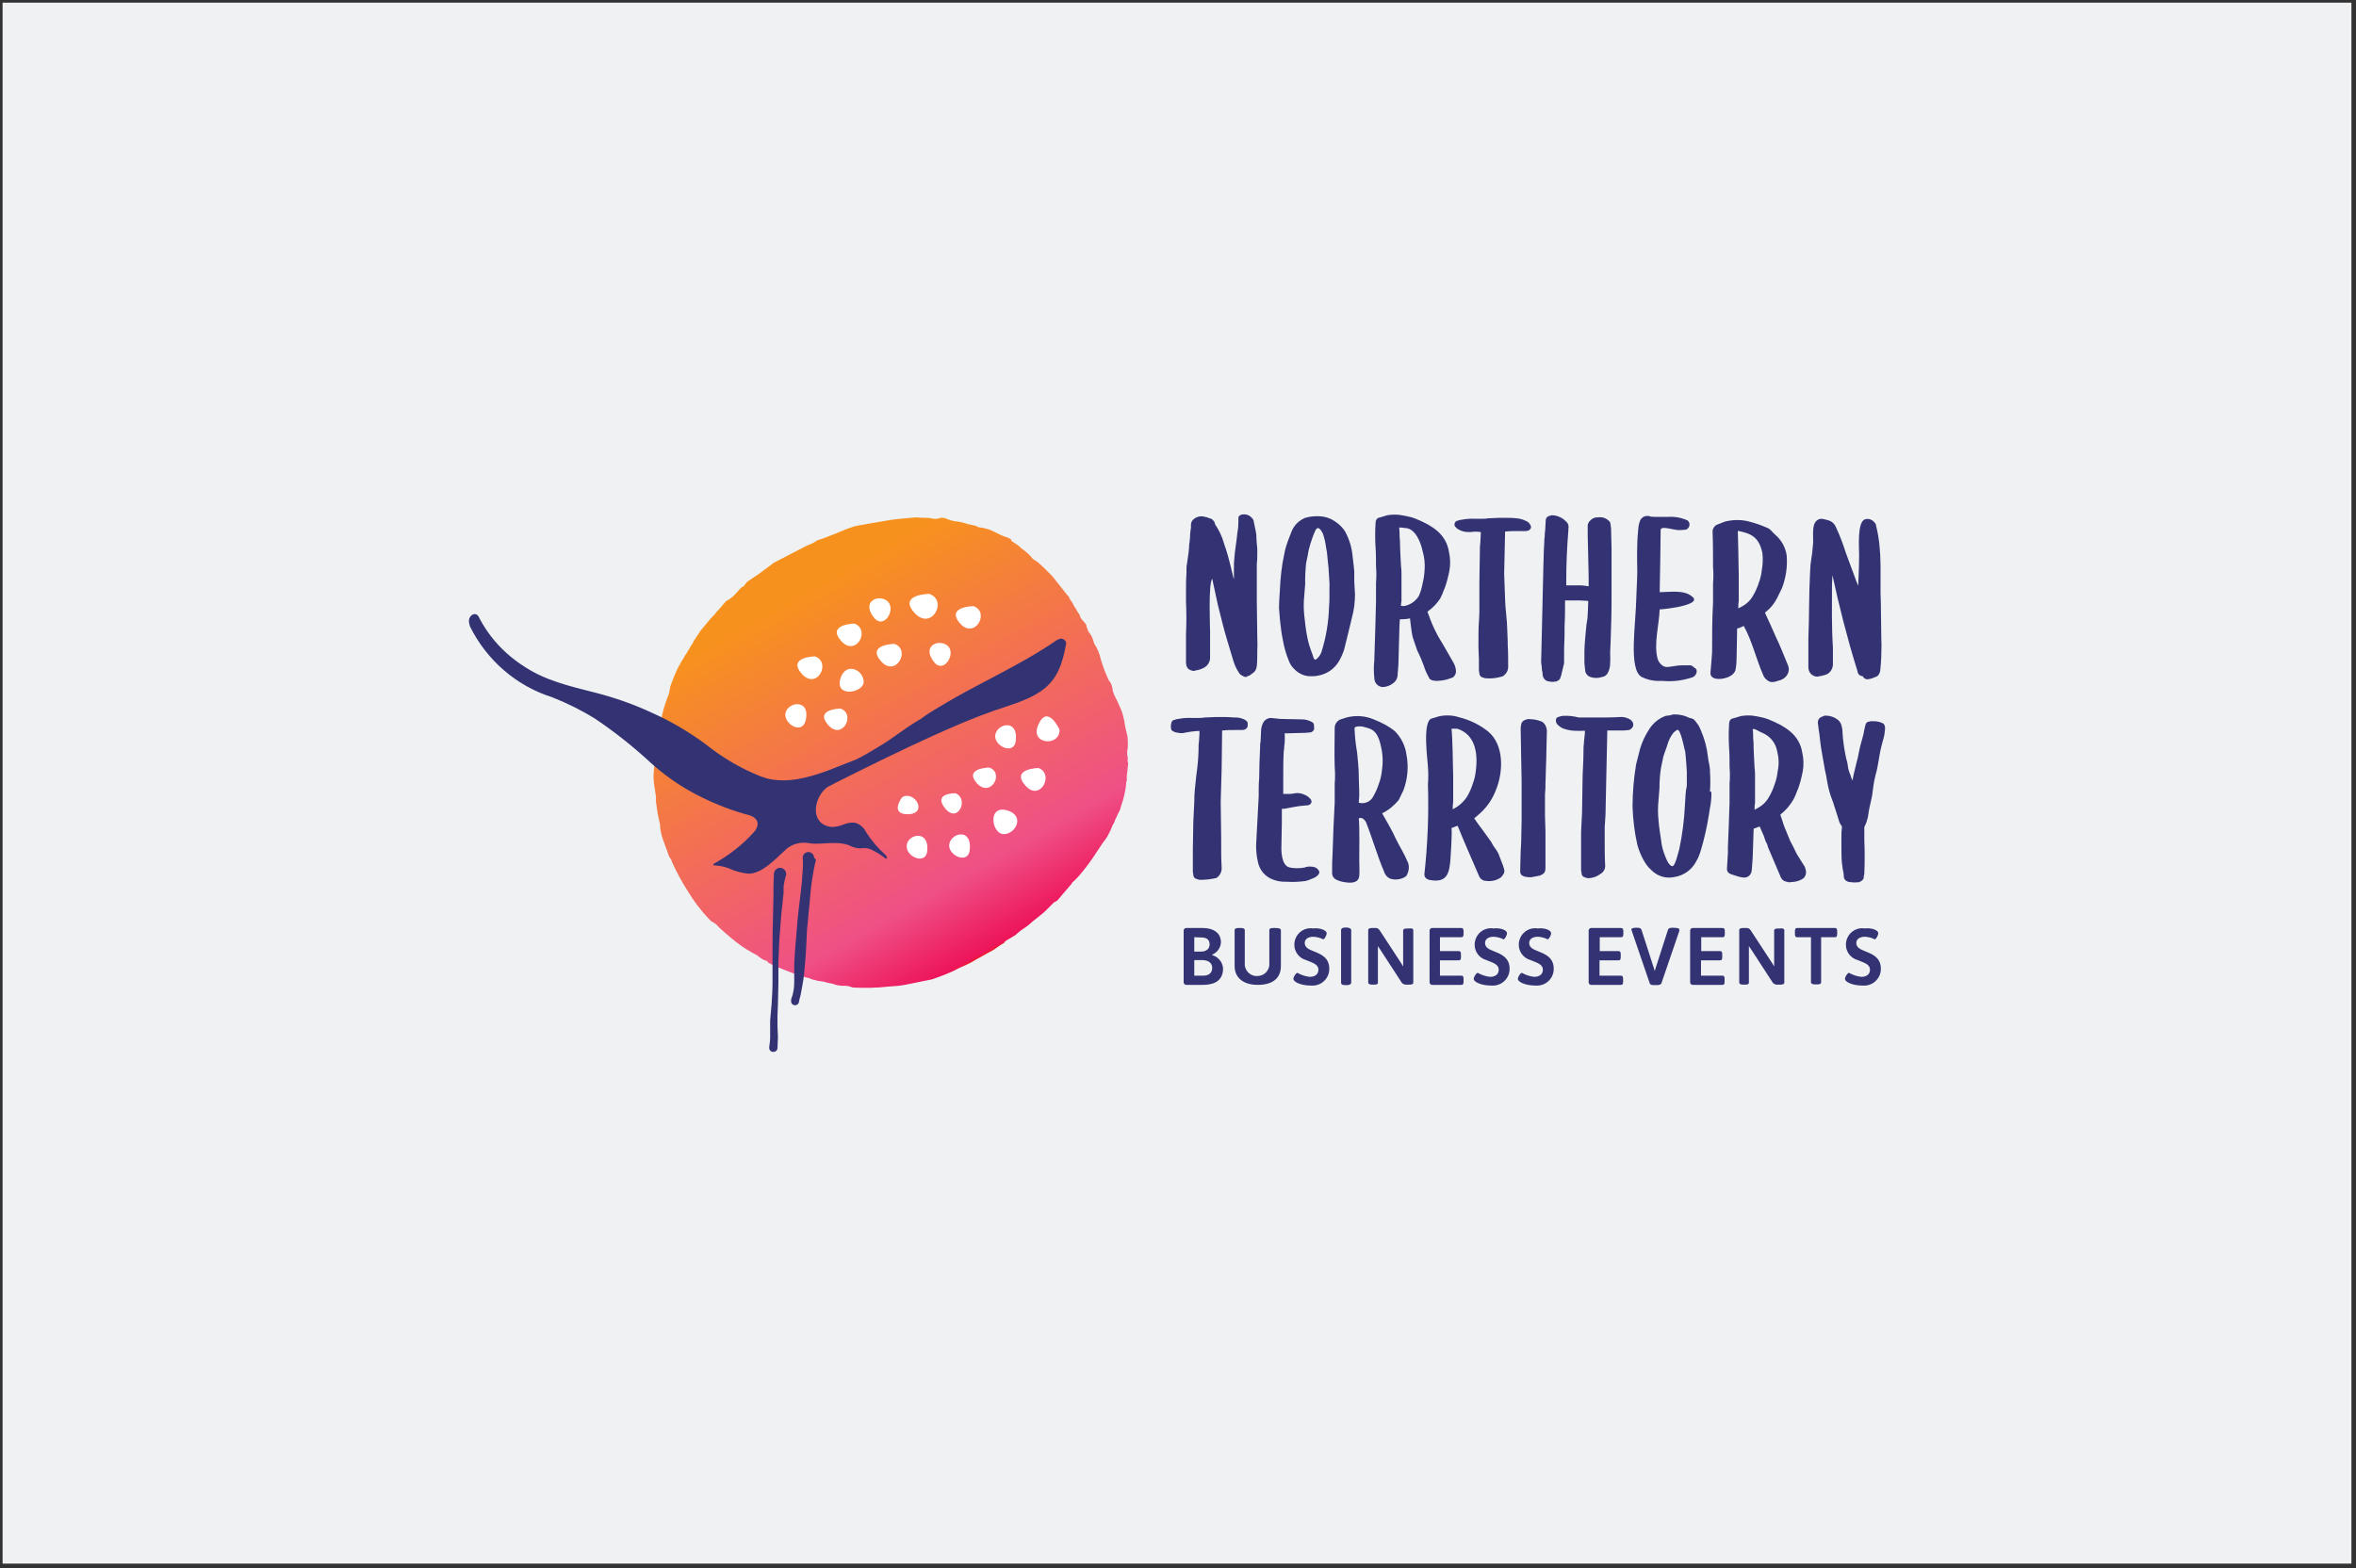 <svg width="329" height="219" viewBox="0 0 329 219" fill="none" xmlns="http://www.w3.org/2000/svg">
<rect x="0" y="0" width="329" height="219" fill="#333333" stroke="none"/>
<rect x="0.361" y="0.37" width="328" height="218" fill="#EFF1F2"/>
<path d="M157.544 106.63C157.478 106.432 157.445 106.267 157.478 106.07C157.511 105.872 157.478 105.674 157.412 105.509V104.85C157.412 104.62 157.412 104.718 157.478 104.62C157.511 104.158 157.511 103.697 157.478 103.268C157.478 103.005 157.445 102.741 157.346 102.477C157.346 102.477 157.346 102.247 157.28 102.181C157.148 101.653 157.05 101.126 156.984 100.599C156.918 100.302 156.852 100.038 156.753 99.676C156.654 99.346 156.555 99.05 156.39 98.753C156.028 97.83 155.83 97.6 155.534 96.907C155.468 96.776 155.468 96.611 155.402 96.545C155.369 96.149 155.27 95.754 155.105 95.391C155.006 95.227 154.907 95.095 154.808 94.963C154.38 94.04 154.017 93.084 153.721 92.096C153.556 91.305 153.259 90.546 152.798 89.887L152.732 89.657C152.666 89.393 152.567 89.129 152.436 88.866C152.304 88.602 152.139 88.371 151.941 88.141L151.875 87.844C152.007 88.075 151.875 87.91 151.743 87.613C151.743 87.481 151.71 87.383 151.677 87.251C151.546 87.02 151.249 86.756 150.886 86.262C150.755 85.9 150.886 85.965 150.524 85.537C150.359 85.207 150.161 84.878 149.964 84.614C149.832 84.186 149.173 83.461 149.305 83.395C149.173 83.329 147.36 80.956 146.997 80.527C146.338 79.835 145.646 79.143 144.921 78.517C144.69 78.385 144.427 78.154 144.262 78.088C143.801 77.495 143.24 77.001 142.614 76.572C142.35 76.276 142.021 76.045 141.691 75.847C140.9 75.353 141.395 75.551 141.131 75.287C140.637 74.99 140.142 74.924 139.78 74.727L138.626 74.166C138.231 73.969 137.769 73.837 137.341 73.738C137.275 73.738 136.55 73.606 136.55 73.606C136.253 73.375 136.319 73.474 135.99 73.375C135.66 73.277 135.264 73.244 135.001 73.145C134.605 73.013 134.21 72.914 133.781 72.848C133.32 72.815 132.859 72.716 132.43 72.552C132.1 72.387 131.738 72.288 131.342 72.321C130.947 72.486 130.486 72.519 130.057 72.387C130.057 72.387 129.629 72.321 129.497 72.321C129.002 72.321 128.541 72.321 128.047 72.255C126.893 72.321 124.619 72.552 124.322 72.617C123.531 72.749 122.675 72.914 121.818 73.046L120.532 73.277C120.104 73.343 119.741 73.408 119.313 73.507C119.313 73.507 117.896 74.002 118.093 73.936C117.599 74.166 116.874 74.43 116.149 74.727C115.49 74.99 114.831 75.254 114.138 75.452C113.71 75.781 113.216 76.012 112.721 76.177C112.721 76.177 109.294 77.957 108.008 78.616C107.745 78.847 107.448 79.077 107.151 79.275C106.789 79.572 105.8 80.264 105.569 80.428C105.339 80.593 105.075 80.725 104.482 81.153C104.119 81.384 104.119 81.648 103.691 82.01L103.625 81.945C103.361 82.208 103.098 82.505 102.834 82.801C102.438 83.296 101.944 83.658 101.384 83.955L100.23 85.306C100.23 85.24 99.868 85.669 99.868 85.735C99.373 86.196 98.945 86.723 98.516 87.251C98.286 87.547 98.088 87.745 97.857 88.042C97.626 88.338 97.495 88.602 97.297 88.899C97.066 89.195 96.868 89.492 96.737 89.822C96.506 90.118 95.748 91.535 95.649 91.535C95.583 91.832 94.99 92.524 94.924 92.886H94.858C94.364 93.875 93.935 94.93 93.573 95.952C93.639 96.017 93.441 96.446 93.441 96.808C93.078 97.731 92.749 98.654 92.518 99.61C92.386 100.335 92.024 101.686 91.958 102.181C91.892 102.873 91.793 103.565 91.661 104.257V104.191C91.661 105.114 91.43 106.136 91.365 107.124C91.233 108.014 91.233 108.904 91.365 109.761V109.695L91.595 111.211C91.661 111.936 91.529 111.706 91.595 111.87C91.595 112.101 91.661 112.233 91.661 112.365C91.727 112.727 91.727 113.024 91.793 113.287C91.859 113.848 92.024 114.441 92.156 115.067C92.188 115.891 92.353 116.682 92.65 117.44C92.782 117.869 93.012 118.363 93.144 118.791L93.375 119.451C93.441 119.615 93.507 119.747 93.606 119.879C93.836 120.176 93.737 120.176 93.836 120.373C94.463 121.791 95.221 123.142 96.044 124.46C96.868 125.811 97.824 127.097 98.912 128.25C99.703 129.107 99.571 128.547 100.494 129.602C100.494 129.602 101.911 130.887 102.867 131.612C103.328 131.975 103.79 132.304 104.284 132.601C104.778 132.897 105.273 133.194 105.8 133.458C105.668 133.392 106.031 133.688 106.36 133.886C106.558 134.018 106.789 134.117 107.02 134.183C107.316 134.315 107.085 134.249 107.25 134.414C107.843 134.776 108.47 135.04 109.096 135.27C109.392 135.402 110.183 135.699 110.513 135.831C110.843 135.963 111.238 136.061 111.502 136.193C111.93 136.259 112.853 136.688 113.018 136.556C112.952 136.622 113.314 136.786 113.743 136.852C114.138 136.984 114.534 137.05 114.962 137.083C115.391 137.215 115.819 137.314 116.248 137.38C116.742 137.577 117.269 137.676 117.83 137.676C118.258 137.643 118.654 137.742 119.049 137.907C120.73 138.006 122.444 137.973 124.125 137.775C124.883 137.742 125.608 137.676 126.333 137.545C126.761 137.479 130.123 136.754 129.991 136.819C130.288 136.754 132.364 135.963 132.298 135.963C132.793 135.765 133.254 135.567 133.715 135.303C133.715 135.303 134.276 135.007 134.935 134.743C135.396 134.545 135.858 134.282 136.286 134.018C136.781 133.721 138.725 132.667 138.725 132.667C139.285 132.304 139.714 131.942 140.241 131.678C140.241 131.678 140.109 131.546 140.9 131.118C140.768 131.25 141.461 130.755 141.757 130.623C141.988 130.393 142.252 130.195 142.614 129.898C143.141 129.569 143.669 129.173 144.13 128.745C144.064 128.811 144.262 128.613 145.119 127.954C145.481 127.69 145.811 127.393 146.108 127.097L147.195 126.009C147.36 125.943 147.558 125.844 147.69 125.713C147.92 125.416 148.184 125.152 148.415 124.856C148.909 124.295 149.634 123.439 149.634 123.439C149.634 123.307 149.865 123.142 150.063 122.944C150.326 122.713 150.557 122.45 150.788 122.186C151.48 121.362 152.139 120.505 152.732 119.615L153.952 117.77C154.248 117.407 154.512 117.045 154.743 116.616C154.973 116.221 155.138 115.825 155.303 115.397C155.369 115.166 155.534 115.034 155.599 114.837C155.665 114.639 155.731 114.441 155.83 114.276C155.995 113.881 156.193 113.485 156.39 113.123L156.621 112.332C156.753 112.002 156.852 111.673 156.918 111.343C157.116 110.618 157.247 109.86 157.28 109.135C157.412 109.003 157.346 109.003 157.346 108.706C157.346 108.443 157.346 108.179 157.412 107.915C157.445 107.388 157.511 106.993 157.544 106.63Z" fill="url(#paint0_linear_7464_121689)"/>
<path d="M117.369 98.951C119.577 99.742 117.599 103.466 115.655 101.258C113.677 99.017 117.369 98.951 117.369 98.951ZM125.971 111.343C125.971 111.343 124.125 113.782 126.893 113.716C129.629 113.551 127.684 110.321 125.971 111.343ZM133.419 110.783C133.419 110.783 130.189 110.717 132.002 112.925C133.782 115.067 135.364 111.541 133.419 110.783ZM138.132 107.19C138.132 107.19 134.54 107.256 136.418 109.398C138.363 111.475 140.307 107.915 138.132 107.19ZM120.598 95.095C120.467 93.447 117.962 92.359 117.303 94.963C116.742 97.534 120.829 96.677 120.598 95.095ZM124.883 89.92C124.883 89.92 120.961 89.986 123.037 92.359C125.114 94.666 127.256 90.711 124.883 89.92ZM132.43 90.283C131.343 89.129 128.64 90.052 130.354 92.359C131.705 94.238 133.485 91.436 132.43 90.283ZM140.307 116.484C141.955 116.352 143.175 113.749 140.439 113.123C137.802 112.562 138.56 116.715 140.307 116.484ZM124.026 84.054C122.938 82.9 120.236 83.823 121.95 86.13C123.334 88.075 125.114 85.273 124.026 84.054ZM129.761 82.933C129.761 82.933 125.377 82.999 127.684 85.57C130.057 88.206 132.43 83.856 129.761 82.933ZM135.924 84.647C135.924 84.647 132.002 84.713 134.078 87.086C136.155 89.36 138.297 85.438 135.924 84.647ZM147.953 101.884C147.953 101.884 146.306 98.291 145.02 101.159C143.669 104.026 148.085 104.323 147.953 101.884ZM109.722 99.445C109.228 100.961 112.029 102.807 112.524 100.533C113.15 97.665 110.217 97.962 109.722 99.445ZM126.63 118C126.333 119.582 129.365 120.999 129.497 118.725C129.695 115.858 126.827 116.484 126.63 118ZM138.989 102.609C138.692 104.191 141.724 105.608 141.856 103.334C142.153 100.401 139.286 101.027 138.989 102.609ZM132.562 117.868C132.266 119.45 135.298 120.868 135.429 118.594C135.693 115.627 132.859 116.287 132.562 117.868ZM113.809 91.667C113.809 91.667 109.887 91.733 111.963 94.106C114.073 96.446 116.149 92.524 113.809 91.667ZM145.02 107.256C145.02 107.256 141.098 107.322 143.175 109.695C145.218 112.068 147.294 108.113 145.02 107.256ZM119.313 87.086C119.313 87.086 115.391 87.152 117.467 89.525C119.544 91.799 121.62 87.943 119.313 87.086Z" fill="white"/>
<path d="M113.941 120.143C113.71 120.934 113.578 121.791 113.446 122.582C113.314 123.373 113.216 124.229 113.15 125.02C113.084 125.811 113.018 126.668 112.919 127.459C112.853 128.25 112.787 129.107 112.688 129.898C112.622 131.546 112.556 133.194 112.392 134.842C112.326 135.633 112.26 136.49 112.095 137.347L111.864 138.632C111.798 139.061 111.634 139.489 111.568 139.917C111.535 140.214 111.238 140.445 110.941 140.379C110.645 140.346 110.414 140.049 110.48 139.753C110.48 139.72 110.48 139.72 110.48 139.687V139.555C110.777 138.797 110.909 138.006 110.909 137.182V134.677C110.974 133.029 111.139 131.381 111.271 129.733C111.337 128.877 111.403 128.086 111.502 127.229L111.798 124.79C111.864 123.999 112.029 123.142 112.029 122.285C112.128 121.461 112.161 120.604 112.095 119.78C112.095 119.352 112.458 118.989 112.886 118.989C113.314 118.989 113.677 119.352 113.677 119.78C113.941 120.011 113.941 120.077 113.941 120.143ZM109.722 122.351C109.59 122.812 109.491 123.307 109.425 123.768V124.427C109.425 124.691 109.425 124.955 109.36 125.218C109.294 126.207 109.129 127.229 109.063 128.217L108.832 131.217C108.766 132.205 108.766 133.227 108.7 134.216V137.215C108.7 138.204 108.634 139.225 108.634 140.214L108.569 141.895V143.312C108.569 143.806 108.634 144.301 108.634 144.828C108.634 145.388 108.569 145.916 108.569 146.41C108.536 146.74 108.239 146.937 107.909 146.904C107.58 146.872 107.382 146.575 107.415 146.245C107.481 145.784 107.547 145.29 107.547 144.828V142.554C107.547 142.257 107.613 142.06 107.613 141.763L107.745 140.247C107.81 139.258 107.876 138.237 107.876 137.248V134.249C107.876 132.238 107.876 130.228 107.942 128.151C107.942 127.163 108.008 126.141 108.008 125.152V123.636C108.008 123.142 108.074 122.647 108.074 122.054C108.074 121.593 108.47 121.197 108.931 121.197C109.392 121.197 109.788 121.593 109.788 122.054C109.788 122.219 109.788 122.285 109.722 122.351ZM148.876 89.92C148.382 92.656 147.657 94.996 145.284 96.578C143.273 97.929 140.834 98.522 138.626 99.313C135.825 100.302 133.188 101.456 130.453 102.675C125.74 104.817 121.06 107.124 116.412 109.464C116.347 109.53 116.281 109.53 116.182 109.596C116.017 109.695 115.852 109.761 115.687 109.827C113.974 110.914 113.117 113.98 114.962 115.133C115.325 115.331 115.753 115.463 116.182 115.496C116.742 115.463 117.302 115.364 117.83 115.133C118.324 114.935 118.884 114.836 119.412 114.902C120.071 115.1 120.631 115.562 120.928 116.188C121.686 117.374 122.609 118.462 123.663 119.418C123.96 119.714 123.894 120.077 123.597 119.846C123.037 119.385 122.411 119.022 121.752 118.693C121.356 118.495 120.895 118.396 120.466 118.462C119.972 118.528 119.445 118.429 118.95 118.231C117.105 117.242 114.567 118.099 112.853 117.737C111.765 117.572 110.612 117.869 109.788 118.594C108.008 120.242 106.426 121.955 104.548 122.021C103.559 121.922 102.57 121.659 101.68 121.23C101.087 121.033 100.494 120.901 99.901 120.868C99.406 120.868 99.604 120.637 99.901 120.505C101.878 119.385 103.691 117.967 105.207 116.287C105.569 115.924 106.492 114.639 104.844 113.914C102.208 113.222 99.67 112.233 97.264 110.98C94.792 109.695 92.518 108.08 90.475 106.169C88.168 104.059 85.696 102.115 83.092 100.368C81.18 99.181 79.17 98.193 77.094 97.369C72.084 95.787 67.964 92.194 65.624 87.481L65.493 86.921C65.361 85.932 66.415 85.339 66.844 86.13C68.294 88.997 70.502 91.37 73.205 93.084C76.138 95.029 79.5 95.82 83.158 96.743C85.861 97.435 88.497 98.358 91.035 99.544C93.704 100.73 96.275 102.247 98.615 103.993C100.922 105.839 103.526 107.355 106.261 108.443C106.558 108.509 106.921 108.673 107.184 108.739C110.052 109.398 112.919 108.607 115.687 107.586L119.544 106.07C120.565 105.575 121.521 105.015 122.477 104.422C125.047 102.906 125.904 101.983 128.409 100.5C128.475 100.5 128.475 100.434 128.541 100.434C129.398 99.775 130.321 99.214 131.277 98.654C136.583 95.424 142.383 92.985 147.525 89.426C147.591 89.36 147.657 89.36 147.821 89.294C148.118 89.096 148.546 89.195 148.744 89.492C148.876 89.624 148.909 89.788 148.876 89.92ZM249.694 92.952C249.134 91.601 248.607 90.217 247.98 88.931C247.486 87.778 246.992 86.723 246.464 85.57C246.497 85.57 246.53 85.537 246.53 85.504C247.222 84.977 247.783 84.284 248.178 83.493C248.409 83.065 248.607 82.571 248.837 82.142C249.398 80.692 249.628 79.11 249.497 77.561C249.332 76.407 248.739 75.386 247.849 74.628C247.42 74.265 247.288 73.903 246.761 73.705C245.871 73.309 244.981 73.013 244.026 72.782C242.971 72.551 241.916 72.584 240.862 72.848L239.939 73.211C239.477 73.342 239.181 73.738 239.148 74.199C239.214 75.847 239.214 77.495 239.214 79.143C239.28 79.934 239.28 80.725 239.214 81.516V84.153C239.082 86.526 239.082 88.734 239.082 91.107C239.016 92.03 238.95 92.952 238.851 93.974C238.851 94.403 239.082 94.633 239.51 94.765C240.433 94.996 242.246 94.534 242.378 93.414C242.477 92.853 242.509 92.26 242.509 91.7L242.575 87.91V87.778C242.905 87.712 243.202 87.58 243.498 87.415C244.652 89.426 245.212 91.997 246.234 94.304C246.399 94.732 246.794 95.095 247.222 95.227C247.552 95.292 247.915 95.227 248.211 95.095C248.574 95.029 248.903 94.897 249.2 94.666C249.76 94.205 249.925 93.513 249.694 92.952ZM246.036 79.538C245.97 80.165 245.838 80.791 245.608 81.384C245.41 82.01 245.146 82.604 244.817 83.164C244.421 83.889 243.795 84.449 243.037 84.812C242.971 84.878 242.905 84.878 242.74 84.944C242.74 84.614 242.74 84.284 242.806 83.955V80.362C242.806 79.209 242.74 78.055 242.74 76.869C242.74 75.946 242.674 75.089 242.674 74.133C244.454 74.496 245.608 74.924 246.102 77.198C246.201 78.022 246.168 78.813 246.036 79.538ZM173.166 94.172C172.869 93.776 172.639 93.348 172.441 92.886L172.21 92.227C171.914 91.305 171.65 90.283 171.353 89.36C170.859 87.778 170.496 86.13 170.068 84.482L169.277 80.824C168.717 81.549 168.98 87.712 168.98 88.141V91.931C168.947 92.458 168.651 92.952 168.189 93.216C167.794 93.447 167.365 93.579 166.904 93.644C166.838 93.644 166.838 93.71 166.772 93.71C166.212 93.644 165.685 93.48 165.619 92.623V88.536C165.685 87.053 165.685 85.57 165.619 84.087V82.307C165.619 81.516 165.619 80.791 165.685 79.934V79.505C165.685 79.275 165.685 79.011 165.75 78.781L165.981 77.133C165.981 76.902 166.047 76.704 166.047 76.473C166.047 76.243 166.047 75.979 166.113 75.748C166.113 75.518 166.179 75.254 166.179 75.023C166.179 74.562 166.245 74.1 166.311 73.672V73.243C166.311 72.98 166.443 72.716 166.673 72.519C167.135 72.123 167.794 71.991 168.387 72.222C168.552 72.222 168.684 72.288 168.816 72.354C168.881 72.354 168.947 72.42 169.046 72.42H169.112C169.31 72.551 169.475 72.716 169.607 72.914V72.98C169.607 73.046 169.672 73.112 169.672 73.211C170.2 74.002 170.628 74.859 170.892 75.781L170.958 76.012C171.32 77.001 171.617 78.088 171.881 79.176C171.947 79.604 172.111 80.033 172.177 80.461C172.243 80.593 172.243 80.758 172.309 80.89V79.407C172.309 78.912 172.309 78.418 172.375 77.891C172.375 77.66 172.441 77.462 172.441 77.165L172.672 75.452C172.738 75.089 172.738 74.727 172.803 74.298C172.902 73.804 172.935 73.309 172.935 72.782V72.288C172.935 72.156 173.067 71.925 173.43 71.859C173.924 71.76 174.451 71.925 174.781 72.288C174.913 72.42 175.045 72.584 175.078 72.782V72.848C175.209 73.573 175.374 74.133 175.44 74.694C175.44 75.353 175.506 75.979 175.572 76.638V77.067C175.572 77.627 175.572 78.22 175.506 78.781V84.021L175.572 88.965C175.605 89.624 175.605 90.316 175.572 90.975C175.572 91.634 175.572 92.326 175.506 92.985C175.473 93.348 175.341 93.677 175.078 93.908C174.649 94.205 174.517 94.403 174.089 94.468C174.155 94.666 173.594 94.501 173.166 94.172ZM207.574 94.732C207.376 94.732 207.179 94.666 207.014 94.6C206.75 94.534 206.585 94.304 206.585 94.04C206.585 93.908 206.519 93.743 206.519 93.612V92.096C206.519 91.799 206.454 90.678 206.454 90.316C206.454 89.591 206.454 87.317 206.519 86.888C206.519 86.46 206.585 86.031 206.585 85.537V81.45C206.585 80.033 206.651 78.583 206.651 77.165C206.651 76.704 206.651 76.243 206.717 75.814C206.717 75.386 206.783 74.957 206.783 74.529V74.298H206.717C206.289 74.232 205.86 74.232 205.432 74.298H205.003C204.575 74.298 204.146 74.199 203.784 74.002C203.619 73.936 203.487 73.837 203.355 73.705C203.125 73.474 203.059 73.342 203.125 73.145C203.158 72.914 203.323 72.749 203.553 72.716C203.718 72.65 203.883 72.617 204.048 72.584H204.114C204.773 72.453 205.432 72.42 206.124 72.453H206.783C207.113 72.453 207.442 72.453 207.772 72.387C208.266 72.387 208.859 72.321 209.354 72.321H210.211C210.738 72.321 211.265 72.321 211.793 72.387C212.254 72.42 212.683 72.551 213.078 72.749C213.276 72.815 213.441 72.947 213.572 73.112C213.704 73.276 213.803 73.474 213.803 73.672C213.737 73.87 213.605 74.002 213.441 74.1H213.375C213.309 74.1 213.243 74.166 213.078 74.166H212.089C211.463 74.166 210.837 74.166 210.244 74.232H210.178L210.046 80.099L210.178 83.757C210.178 84.68 210.474 86.822 210.474 87.844C210.474 88.206 210.54 89.261 210.54 89.492V89.92C210.606 91.074 210.606 92.227 210.606 93.15C210.606 93.677 210.31 94.139 209.881 94.436C209.156 94.666 208.365 94.798 207.574 94.732ZM189.118 80.066V79.835C189.052 79.11 188.986 78.484 188.887 77.759C188.788 76.506 188.426 75.287 187.799 74.166C187.338 73.474 186.679 72.914 185.921 72.519C185.327 72.222 184.668 72.09 183.976 72.09C183.383 72.09 182.823 72.156 182.262 72.321C181.373 72.683 180.647 73.408 180.318 74.331C179.988 75.122 179.692 75.946 179.461 76.77L179.098 78.616C178.967 79.44 178.868 80.296 178.802 81.121L178.736 82.274C178.67 83.263 178.604 84.12 178.604 84.911L178.736 86.558C178.835 87.547 178.967 88.536 179.164 89.492C179.329 90.415 179.593 91.337 179.955 92.227C180.12 92.689 180.384 93.117 180.746 93.447C181.373 94.106 182.262 94.501 183.185 94.436C183.449 94.436 183.713 94.436 183.976 94.37C185.295 94.172 186.415 93.381 187.041 92.227C187.305 91.766 187.536 91.239 187.7 90.711C188.063 89.36 188.426 87.712 188.788 86.262C189.085 85.174 189.217 84.087 189.217 82.966C189.151 82.01 189.085 81.055 189.118 80.066ZM185.591 84.779C185.525 86.954 185.163 89.096 184.504 91.14C184.339 91.535 184.075 91.898 183.713 92.128C183.482 92.194 183.35 91.634 183.284 91.403C182.922 90.513 182.658 89.624 182.493 88.668C182.328 87.778 182.229 86.855 182.131 85.932C182.032 85.043 182.032 84.12 182.131 83.197L182.262 81.549C182.229 80.56 182.295 79.572 182.394 78.616L182.625 77.528C182.691 77.001 182.823 76.473 182.987 75.946C183.185 75.353 183.383 74.727 183.647 74.166C184.075 73.178 184.569 74.232 184.734 74.529C184.932 75.122 185.097 75.748 185.163 76.374C185.196 76.506 185.196 76.605 185.229 76.737C185.229 76.869 185.295 76.968 185.295 77.1L185.525 79.407L185.657 81.549C185.624 82.636 185.69 83.856 185.591 84.779ZM202.993 92.59L201.477 89.953C201.18 89.459 200.983 89.162 200.686 88.602L200.257 87.745C199.829 86.822 199.697 86.394 199.335 85.438C199.368 85.438 199.401 85.405 199.401 85.372C200.093 84.878 200.653 84.284 201.114 83.592C201.312 83.23 201.477 82.834 201.609 82.439L201.741 82.142C202.037 81.351 202.235 80.527 202.4 79.703C202.564 78.813 202.532 77.924 202.334 77.067C202.169 75.913 201.576 74.891 200.686 74.133C200.257 73.771 199.796 73.474 199.335 73.211C198.774 72.914 198.214 72.65 197.621 72.42C197.291 72.288 196.962 72.189 196.599 72.123C196.171 72.024 195.742 71.958 195.314 71.892C194.786 71.859 194.259 71.859 193.732 71.958L192.743 72.255C192.183 72.321 192.084 72.749 192.084 73.112C192.018 74.199 192.018 75.32 192.084 76.407C192.15 77.264 192.15 78.121 192.15 79.044C192.216 79.835 192.216 80.626 192.15 81.417V84.054C192.084 86.262 192.018 89.492 191.919 91.931V92.161C191.82 93.018 191.82 93.875 191.919 94.732C191.919 95.095 192.084 95.424 192.348 95.655C192.578 95.853 192.842 95.952 193.139 95.952C193.633 95.919 194.094 95.754 194.49 95.457C194.852 95.227 195.083 94.864 195.149 94.468C195.215 93.908 195.215 93.315 195.281 92.755L195.347 90.184L195.413 87.811V87.646L195.479 86.493C195.973 86.493 196.434 86.46 196.896 86.361C196.896 86.361 197.126 88.437 197.258 88.931C197.39 89.294 197.489 89.657 197.917 90.876C198.28 91.568 198.577 92.293 198.84 93.018C199.005 93.579 199.269 94.139 199.565 94.666C199.697 95.095 200.554 95.095 200.719 95.095C200.95 95.095 201.147 95.029 201.378 95.029C201.905 94.963 202.4 94.798 202.894 94.6C203.158 94.403 203.323 94.073 203.323 93.743C203.29 93.315 203.191 92.952 202.993 92.59ZM198.939 79.538C198.906 80.231 198.807 80.89 198.642 81.549C198.544 82.109 198.379 82.669 198.148 83.197C197.72 83.922 197.028 84.416 196.204 84.614C196.006 84.647 195.808 84.647 195.643 84.614C195.643 84.383 195.643 84.186 195.709 83.955V80.362C195.709 79.934 195.709 79.505 195.643 79.077C195.643 78.649 195.577 78.22 195.577 77.792L195.511 76.374C195.511 75.913 195.511 75.452 195.446 75.023C195.446 74.562 195.446 74.1 195.38 73.672C195.61 73.672 195.874 73.672 196.105 73.738C197.621 73.672 198.412 75.748 198.675 77.034C198.906 77.858 199.005 78.715 198.939 79.538ZM216.835 95.227C216.539 95.227 216.242 95.161 215.978 95.095C215.748 94.963 215.583 94.765 215.484 94.534C215.418 94.337 215.385 94.172 215.418 93.974C215.319 93.677 215.286 93.348 215.286 93.051C215.22 92.722 215.187 92.392 215.22 92.062L215.517 79.308C215.517 78.517 215.583 77.726 215.583 76.935C215.583 76.506 215.649 76.144 215.649 75.715C215.649 75.419 215.649 75.155 215.715 74.859C215.715 74.562 215.715 74.298 215.781 74.002C215.781 73.573 215.847 73.145 215.847 72.716C215.847 72.288 216.143 72.057 216.572 71.991C216.703 71.925 217 71.991 217.132 71.991C217.692 72.09 218.219 72.354 218.648 72.782C218.978 73.046 219.109 73.474 219.01 73.87V74.1C218.813 76.506 218.714 78.912 218.714 81.318V81.747H220.56C220.988 81.747 221.416 81.813 221.845 81.879V80.494L221.713 74.76V73.606C221.68 73.276 221.779 72.98 222.01 72.749C222.306 72.42 222.702 72.222 223.163 72.255C223.756 72.156 224.35 72.387 224.745 72.815C224.976 73.046 224.877 73.474 224.976 73.738V74.034L225.042 76.539V83.922C225.042 85.768 224.976 87.712 224.91 89.657C224.91 90.151 224.844 90.645 224.844 91.173C224.877 91.667 224.877 92.161 224.844 92.689C224.844 93.15 224.712 93.644 224.482 94.04C224.317 94.304 224.053 94.501 223.756 94.534C223.196 94.732 222.603 94.732 222.043 94.534C221.713 94.403 221.482 94.139 221.383 93.809C221.318 93.447 221.318 93.084 221.252 92.59V90.876C221.252 90.085 221.482 87.877 221.482 87.811C221.548 86.822 221.713 86.591 221.713 85.735C221.713 85.735 221.779 84.647 221.779 84.153V83.922L220.625 83.856H218.549V84.087C218.549 85.174 218.549 86.229 218.483 87.317C218.483 88.404 218.483 89.459 218.417 90.612V92.392C218.417 92.557 218.417 92.722 218.351 92.886L217.989 94.403C217.989 94.468 217.923 94.468 217.923 94.534V94.6C217.857 94.897 217.626 95.029 217.363 95.161C217.099 95.194 216.967 95.227 216.835 95.227ZM232.227 95.095H231.37C230.612 95.062 229.887 94.864 229.227 94.534C227.382 93.447 228.436 87.218 228.502 83.427C228.502 82.933 228.634 80.692 228.634 79.934C228.634 78.517 228.568 77.726 228.634 76.144C228.634 75.419 228.7 74.628 228.766 73.936C228.799 73.507 228.865 73.112 229.03 72.716C229.194 72.288 229.656 72.024 230.117 72.057C230.216 72.057 230.315 72.057 230.414 72.123C230.744 72.189 231.073 72.189 231.403 72.189H232.919C233.842 72.123 234.797 72.288 235.654 72.683C235.984 72.947 236.017 73.408 235.753 73.738C235.654 73.837 235.555 73.936 235.424 73.969C235.193 73.969 234.929 74.034 234.633 74.034C233.776 74.1 231.897 73.309 231.897 74.034C231.897 74.76 231.831 79.835 231.765 82.703C233.051 82.703 235.127 82.34 236.215 83.263C238.357 84.68 230.117 85.339 231.765 85.043C231.699 87.251 230.908 89.854 231.469 91.997C231.567 92.293 231.732 92.59 231.963 92.788C232.194 93.051 232.556 93.183 232.886 93.15C233.677 93.084 234.105 92.919 234.83 92.919H236.05C236.346 92.919 236.478 93.216 236.775 93.348C237.137 93.71 236.841 94.337 236.412 94.567C235.061 95.029 233.644 95.227 232.227 95.095ZM260.867 94.864C260.57 94.897 260.307 94.765 260.142 94.501V94.436C259.779 94.436 259.483 94.205 259.417 93.875C259.351 93.579 259.285 93.381 259.186 93.084C257.967 89.162 256.747 84.35 255.89 80.329C255.89 80.395 255.824 81.549 255.824 81.615C255.824 84.614 255.759 87.415 255.956 90.481V92.853C255.923 93.381 255.627 93.875 255.165 94.139C254.704 94.337 254.21 94.436 253.748 94.501C253.056 94.468 252.529 93.908 252.529 93.216V89.129C252.661 85.965 252.595 83.197 252.759 80.033C252.759 79.67 252.825 79.242 252.825 78.879L253.056 77.231C253.122 76.803 253.122 76.309 253.188 75.88C253.254 75.023 252.957 73.309 253.682 72.716C254.177 72.288 254.605 72.486 255.264 72.65C255.759 72.782 256.154 73.112 256.352 73.573C256.912 74.76 257.373 75.979 257.769 77.231C258.428 78.945 259.186 81.153 259.483 81.813C259.483 81.813 259.615 79.176 259.615 77.528C259.615 76.441 259.318 72.815 260.472 72.519C260.9 72.387 261.394 72.551 261.691 72.881C261.823 73.013 261.955 73.178 261.988 73.375V73.441C262.91 77.1 262.482 80.593 262.647 84.251L262.713 89.195C262.746 89.854 262.746 90.546 262.713 91.206C262.713 91.964 262.647 92.722 262.581 93.513C262.548 93.875 262.416 94.205 262.152 94.436C261.724 94.633 261.295 94.798 260.867 94.864ZM167.629 122.878C167.431 122.878 167.234 122.812 167.069 122.746C166.805 122.68 166.64 122.45 166.64 122.186C166.64 122.054 166.574 121.889 166.574 121.758V118.462C166.574 117.737 166.64 115.397 166.64 114.738C166.64 114.309 166.706 113.815 166.706 113.386C166.706 112.958 166.772 112.529 166.772 112.035C166.772 110.618 166.904 109.827 167.069 108.179C167.234 107.091 167.332 106.004 167.365 104.883C167.365 104.422 167.365 103.96 167.431 103.532C167.431 103.103 167.497 102.873 167.497 102.444V102.082H167.431C166.673 102.115 165.948 102.214 165.223 102.378C164.828 102.411 164.432 102.345 164.07 102.247C163.872 102.181 163.707 102.082 163.575 101.95C163.476 101.62 163.476 101.258 163.575 100.961C163.608 100.73 163.773 100.566 164.004 100.533C164.169 100.467 164.333 100.434 164.498 100.401H164.564C165.223 100.269 165.882 100.236 166.574 100.269H167.234C167.563 100.269 167.893 100.269 168.222 100.203C168.717 100.203 169.31 100.137 169.804 100.137H170.661C171.189 100.137 171.716 100.137 172.243 100.203C172.738 100.17 173.232 100.236 173.66 100.434C173.858 100.5 174.023 100.632 174.155 100.796C174.287 100.928 174.221 101.291 174.221 101.456C174.155 101.653 174.023 101.785 173.858 101.884H173.792C173.726 101.884 173.66 101.95 173.496 101.95H172.507C171.914 101.95 171.32 101.95 170.727 102.016H170.661L170.595 107.388L170.463 111.903C170.463 112.826 170.529 116.715 170.529 117.045V118.132C170.529 119.352 170.529 120.143 170.595 121.197C170.628 121.758 170.332 122.318 169.87 122.615C169.145 122.779 168.387 122.878 167.629 122.878ZM179.725 123.142H179.428C178.868 123.142 178.307 123.043 177.78 122.845C176.66 122.45 175.836 121.461 175.638 120.274C175.473 119.549 175.407 118.791 175.407 118.066L175.77 111.178V110.519C175.77 109.926 175.77 109.332 175.836 108.739C175.836 107.322 175.902 105.806 175.967 104.29C175.967 104.059 175.967 103.796 176.033 103.565C176.033 103.07 176.099 102.642 176.099 102.148C176.099 101.785 176.165 101.423 176.33 101.06C176.528 100.599 176.956 100.269 177.484 100.269L178.769 100.401C179.329 100.401 181.406 100.467 181.834 100.467C182.295 100.467 182.79 100.599 183.185 100.829C183.35 100.895 183.482 101.06 183.482 101.258C183.482 101.488 183.548 101.752 183.482 101.917C183.383 102.082 183.251 102.214 183.053 102.279C182.823 102.279 182.559 102.345 182.262 102.345C181.537 102.345 180.549 102.411 179.824 102.411H179.395C179.428 103.037 179.428 103.664 179.329 104.257C179.329 104.488 179.329 104.685 179.263 104.916C179.197 106.136 179.197 107.355 179.197 108.574V110.881H180.12C180.417 110.881 180.911 110.75 181.208 110.75C181.768 110.783 182.295 110.98 182.724 111.31L183.02 111.607C183.152 111.771 183.185 112.002 183.086 112.167C182.987 112.332 182.823 112.431 182.658 112.463L181.867 112.529C181.076 112.595 180.087 112.826 179.296 112.958H179V114.902L178.934 118.495C178.934 119.055 179 119.615 179.164 120.143C179.263 120.439 179.428 120.736 179.659 120.934C179.889 121.23 181.076 121.296 181.603 121.23L182.164 121.164C182.46 121.033 182.79 121 183.086 121.033C183.35 121.033 183.647 121.098 183.877 121.263C184.042 121.395 184.174 121.56 184.24 121.758C184.24 121.955 184.141 122.12 184.009 122.252C183.844 122.417 183.647 122.549 183.449 122.615C183.086 122.779 182.691 122.944 182.295 123.043C181.471 123.142 180.615 123.208 179.725 123.142ZM196.632 120.505C196.072 119.154 195.479 118.297 194.852 117.012C194.358 115.858 193.501 114.507 193.007 113.584C193.897 113.156 194.688 112.496 195.314 111.738C195.544 111.31 195.742 110.816 195.973 110.387C196.566 108.805 196.731 107.058 196.401 105.378C196.237 104.158 195.676 103.038 194.819 102.148C194.391 101.785 193.93 101.488 193.468 101.225C192.908 100.928 192.348 100.665 191.754 100.434C191.425 100.302 191.095 100.203 190.766 100.137C189.876 99.939 188.92 99.972 188.03 100.203L187.107 100.5C186.679 100.73 186.382 101.159 186.382 101.653C186.382 103.664 186.316 105.081 186.382 107.091C186.448 107.882 186.448 108.673 186.382 109.464V112.101C186.25 114.474 186.151 116.814 186.086 119.187C186.02 120.11 186.02 120.703 186.02 121.988C186.086 122.779 186.745 122.911 187.173 123.076C188.096 123.307 189.678 123.57 189.81 122.351C189.876 121.791 189.81 120.769 189.81 120.209C189.81 120.209 189.876 115.265 189.744 114.276C190.04 114.21 190.304 114.144 190.733 114.771C191.655 117.078 192.315 119.483 193.303 121.791C193.468 122.285 193.864 122.68 194.391 122.779C194.721 122.845 195.05 122.845 195.38 122.779C195.742 122.713 196.072 122.582 196.368 122.351C196.731 121.791 196.83 121.098 196.632 120.505ZM192.974 107.619C192.908 108.245 192.776 108.871 192.545 109.464C192.348 110.09 192.084 110.684 191.754 111.244C191.392 111.969 190.535 112.332 189.744 112.101C189.744 111.738 189.81 111.442 189.81 111.112C189.81 109.893 189.744 109.168 189.744 108.541C189.744 107.19 189.612 106.234 189.513 105.114C189.315 103.96 189.184 102.807 189.151 101.653C189.282 101.357 190.304 101.423 190.436 101.521C191.721 101.818 192.446 102.082 192.941 104.685C193.106 105.641 193.139 106.63 192.974 107.619ZM209.881 120.868L209.222 119.154C208.925 118.594 208.497 118.165 208.233 117.572C208.233 117.572 207.31 116.287 206.948 115.792C206.552 115.298 206.223 114.803 205.86 114.276C206.091 114.144 206.421 113.782 206.717 113.551C207.706 112.661 208.464 111.508 208.925 110.255C209.914 107.816 210.079 104.092 207.838 102.181C206.651 101.225 205.234 100.533 203.751 100.17C202.861 99.874 201.872 99.841 200.95 100.038L199.961 100.335C198.544 100.632 199.401 106.432 199.401 107.124C199.466 107.915 199.466 108.706 199.401 109.497C199.532 113.716 199.368 117.902 198.906 122.087C198.906 122.516 199.137 122.746 199.565 122.878C202.07 123.373 202.433 122.021 202.564 119.714C202.564 119.714 202.795 116.484 202.696 115.627C202.993 115.562 203.257 115.397 203.553 115.331C204.476 117.638 205.498 119.912 206.486 122.219C206.618 122.647 206.981 122.977 207.409 123.01C208.2 123.142 208.991 122.977 209.617 122.516C210.178 121.856 210.178 121.725 209.881 120.868ZM206.091 107.619C206.025 108.245 205.893 108.871 205.663 109.464C205.465 110.09 205.201 110.684 204.872 111.244C204.377 112.002 203.685 112.628 202.861 113.024C202.861 112.694 202.861 112.365 202.927 112.035V108.443C202.861 106.234 202.861 103.301 202.696 101.785C202.993 101.752 203.257 101.752 203.553 101.785C205.794 102.543 206.454 104.817 206.091 107.619ZM213.803 122.516C213.572 122.516 213.309 122.516 213.078 122.45C212.913 122.45 212.781 122.384 212.65 122.318C212.419 122.219 212.287 121.988 212.287 121.758V121.395L212.353 118.89C212.353 118.462 212.419 118.099 212.419 117.671C212.419 116.814 212.485 115.594 212.485 114.606V109.168C212.485 108.245 212.353 103.07 212.353 101.719C212.353 101.554 212.386 101.39 212.419 101.225C212.452 100.862 212.716 100.599 213.078 100.5C213.243 100.434 213.408 100.401 213.572 100.434C214.199 100.434 214.792 100.566 215.352 100.796C215.748 101.06 215.978 101.521 216.011 102.016C215.945 104.026 215.945 105.938 215.879 107.256C215.879 108.113 215.814 108.838 215.814 109.398C215.814 109.893 215.814 110.387 215.748 110.914V113.98L215.814 116.122V121.197C215.814 121.856 215.583 122.054 215.023 122.285C214.627 122.351 214.232 122.45 213.803 122.516ZM221.845 122.647C221.647 122.647 221.449 122.582 221.285 122.516C221.021 122.45 220.856 122.219 220.856 121.955C220.856 121.824 220.79 121.659 220.79 121.527V116.155C220.79 115.726 220.856 115.232 220.856 114.803C220.856 114.375 220.922 113.947 220.922 113.518C220.922 112.101 220.988 110.651 220.988 109.234C220.988 107.816 221.12 106.498 221.12 105.147C221.12 104.685 221.12 104.224 221.186 103.796C221.186 103.367 221.318 102.708 221.318 102.279V102.049C220.79 102.082 220.263 102.082 219.736 102.049C219.208 102.016 218.648 101.884 218.154 101.686C217.923 101.554 217.692 101.39 217.494 101.192C217.33 101.027 217.264 100.796 217.264 100.533C217.297 100.302 217.461 100.137 217.692 100.104C217.89 100.038 218.055 100.005 218.252 99.972C219.01 99.939 219.736 100.005 220.461 100.203H223.756C223.756 100.203 225.404 100.203 226.195 100.137C226.624 100.104 227.019 100.17 227.415 100.368C227.612 100.434 227.777 100.566 227.909 100.73C228.074 100.928 228.107 101.192 228.041 101.456C227.909 101.686 227.711 101.884 227.481 101.95L226.756 102.016H224.449L224.218 112.76C224.218 113.683 224.152 114.606 224.086 115.496V117.638C224.086 118.725 224.086 119.78 224.152 120.868C224.185 121.395 223.888 121.856 223.427 122.087C223.064 122.384 222.471 122.615 221.845 122.647ZM238.785 110.552C238.851 109.629 238.851 108.706 238.785 107.75V107.454C238.719 106.729 238.555 106.3 238.489 105.608C238.357 104.389 238.027 103.202 237.566 102.115C237.467 101.851 237.335 101.587 237.203 101.324C236.907 100.961 236.643 100.401 236.215 100.335C236.083 100.269 235.852 100.269 235.786 100.203C235.193 99.906 234.534 99.775 233.842 99.775C233.413 99.775 233.545 99.841 233.182 99.906C232.952 99.906 232.754 99.972 232.622 99.972C231.666 100.302 230.875 100.961 230.315 101.818C229.755 102.675 229.326 103.565 229.03 104.554L228.469 106.762C228.14 108.739 227.975 110.717 227.975 112.694C228.041 114.441 228.239 116.188 228.634 117.934C228.832 118.693 229.129 119.418 229.491 120.077C229.788 120.604 230.117 121.098 230.579 121.494C231.403 122.351 232.622 122.746 233.809 122.483C235.127 122.285 236.28 121.461 236.874 120.274C237.17 119.78 237.368 119.253 237.533 118.693C237.994 117.111 238.357 115.529 238.62 113.881C238.686 113.584 238.686 113.32 238.752 113.024C238.917 112.233 239.016 111.409 238.983 110.585L238.785 110.552ZM235.292 112.431C235.193 114.507 234.929 116.55 234.501 118.594C234.369 118.956 233.94 121.033 233.512 120.967C233.018 120.901 232.589 119.747 232.523 119.549C232.227 118.824 232.029 118.099 231.963 117.341C231.831 116.418 231.666 115.496 231.6 114.54C231.502 113.617 231.502 112.694 231.6 111.738L231.732 110.09C231.732 109.102 231.798 108.113 231.963 107.157L232.194 106.07C232.26 105.509 232.688 104.554 232.853 103.993C232.985 103.466 233.248 102.939 233.578 102.477C233.743 102.247 233.973 102.049 234.237 101.917C234.731 101.851 235.226 104.784 235.325 104.916C235.456 106.07 235.555 107.718 235.555 107.718V109.728C235.358 110.552 235.358 111.541 235.292 112.431ZM252.034 121.065L250.881 119.22C250.584 118.561 250.32 118.066 249.958 117.374L249.464 116.155C249.035 115.232 248.969 114.738 248.607 113.782C248.64 113.782 248.673 113.749 248.673 113.716C249.398 113.156 249.991 112.431 250.452 111.64C250.65 111.277 250.815 110.881 250.947 110.486L251.079 110.189C251.375 109.398 251.573 108.574 251.738 107.75C251.902 106.861 251.87 105.971 251.672 105.114C251.507 103.96 250.914 102.939 250.024 102.181C249.595 101.818 249.134 101.521 248.673 101.258C248.112 100.961 247.552 100.697 246.959 100.467C246.629 100.335 246.3 100.236 245.97 100.17C245.542 100.071 245.113 100.005 244.685 99.939C244.157 99.906 243.63 99.906 243.103 100.005L242.114 100.302C241.554 100.368 241.455 100.796 241.455 101.159C241.389 102.247 241.389 103.367 241.455 104.455C241.521 105.312 241.521 106.169 241.521 107.091C241.587 107.882 241.587 108.673 241.521 109.464V112.101C241.455 114.309 241.389 115.891 241.29 118.33V119.187C241.224 120.11 241.224 120.34 241.158 121.329C241.158 121.758 241.389 121.988 241.817 122.12C241.949 122.12 243.399 122.779 243.96 122.483C244.355 122.318 244.586 121.955 244.619 121.56C244.685 121 244.685 120.406 244.751 119.78L244.882 115.858V115.726C245.179 115.66 245.443 115.496 245.739 115.43L245.97 115.99C246.201 116.451 246.398 116.946 246.53 117.407C246.695 117.704 246.827 118 246.893 118.33L248.607 122.351C248.739 122.779 249.101 123.109 249.53 123.142C249.661 123.208 249.826 123.241 249.958 123.208C250.189 123.208 250.386 123.142 250.617 123.142C251.013 123.076 251.408 122.944 251.771 122.713C252.034 122.516 252.199 122.186 252.199 121.856C252.199 121.593 252.133 121.329 252.034 121.065ZM248.244 107.685C248.178 108.311 248.046 108.937 247.816 109.53C247.618 110.156 247.354 110.75 247.025 111.31C246.629 112.035 246.003 112.595 245.245 112.958C245.179 113.024 245.113 113.024 245.014 113.09C245.014 112.76 245.014 112.431 245.08 112.101V108.509C245.08 108.08 245.08 107.652 245.014 107.223C245.014 106.795 244.948 106.366 244.948 105.938L244.882 104.521C244.882 104.059 244.882 103.598 244.817 103.169C244.817 102.708 244.817 102.247 244.751 101.818H244.882C245.047 101.818 245.179 101.884 245.311 101.95C245.509 102.049 245.673 102.148 245.871 102.247C245.937 102.312 246.102 102.312 246.168 102.378C247.222 102.84 247.98 103.796 248.178 104.949C248.409 105.839 248.442 106.795 248.244 107.685ZM258.923 123.241C258.626 123.241 258.428 123.175 258.197 123.175C257.637 123.043 257.472 122.68 257.472 122.384C257.472 122.054 257.406 121.758 257.341 121.461C257.275 121.164 257.275 120.802 257.209 120.472C257.143 119.912 257.143 118.758 257.143 118.165V116.88C257.143 116.484 257.143 116.056 257.209 115.66C257.209 115.43 257.209 115.364 257.143 115.298C256.978 115.1 256.846 114.836 256.78 114.573C256.55 113.848 256.352 113.156 256.121 112.496C255.989 112.002 255.759 111.508 255.627 111.079C255.363 110.288 255.198 109.464 255.066 108.64C255.001 108.146 254.836 107.652 254.77 107.124C254.638 106.333 254.473 105.476 254.341 104.685C254.275 104.389 254.275 104.125 254.21 103.763C254.144 103.334 254.078 102.411 253.979 101.983C253.913 101.62 253.913 101.258 253.847 100.994C253.847 100.335 254.144 100.203 254.638 100.005C254.737 99.939 254.836 99.939 254.935 99.939C255.495 99.939 256.055 100.104 256.517 100.434C256.879 100.665 257.11 101.027 257.176 101.423C257.275 101.785 257.308 102.148 257.308 102.51C257.373 103.532 257.538 104.587 257.736 105.575C257.802 105.872 257.868 106.234 257.967 106.498C258.033 106.795 258.033 107.058 258.099 107.355C258.164 107.652 258.263 107.948 258.395 108.212C258.461 108.476 258.56 108.739 258.692 109.003C258.758 108.772 258.758 108.509 258.824 108.278L259.252 106.498C259.384 106.07 259.483 105.641 259.549 105.213C259.681 104.521 259.845 103.861 260.043 103.202C260.175 102.774 260.274 102.345 260.34 101.917C260.406 101.686 260.406 101.554 260.472 101.357C260.537 100.994 260.702 100.796 260.966 100.796C261.131 100.73 261.295 100.697 261.46 100.73C261.922 100.697 262.383 100.763 262.812 100.961C263.042 101.027 263.24 101.258 263.24 101.752C263.207 102.247 263.141 102.708 263.009 103.169L262.779 104.026C262.548 104.883 262.416 105.74 262.284 106.531C262.185 107.091 262.086 107.652 261.922 108.179L261.856 108.476C261.625 109.332 261.559 110.255 261.427 111.112L261.197 112.2C261.032 112.826 260.933 113.485 260.834 114.144C260.735 114.573 260.603 114.968 260.406 115.364L260.34 115.496V117.341C260.406 118.89 260.406 120.439 260.34 121.988C260.34 122.087 260.34 122.186 260.274 122.285V122.417C260.274 122.713 260.142 122.977 259.615 123.208C259.417 123.208 259.153 123.241 258.923 123.241ZM170.496 131.612C170.463 132.37 169.969 133.029 169.277 133.326V133.392C170.134 133.622 170.727 134.38 170.793 135.237C170.793 136.753 169.87 137.544 167.926 137.544H165.718C165.52 137.577 165.322 137.446 165.289 137.215C165.289 137.182 165.289 137.149 165.289 137.116V130.03C165.256 129.832 165.388 129.635 165.619 129.602C165.652 129.602 165.685 129.602 165.718 129.602H167.86C169.705 129.602 170.496 130.458 170.496 131.612ZM166.772 130.887V132.897H167.695C168.486 132.897 168.914 132.469 168.914 131.909C168.914 131.249 168.552 130.92 167.695 130.92L166.772 130.887ZM166.772 134.117V136.259H168.058C168.849 136.259 169.277 135.831 169.277 135.171C169.277 134.512 168.783 134.084 167.86 134.084H166.772V134.117ZM178.868 129.898V134.908C178.868 136.622 177.714 137.544 175.638 137.544C173.627 137.544 172.408 136.556 172.408 134.908V129.898C172.408 129.667 172.639 129.602 172.968 129.602H173.265C173.693 129.602 173.825 129.733 173.825 129.898V134.842C173.957 135.798 174.847 136.457 175.803 136.292C176.561 136.193 177.154 135.6 177.253 134.842V129.898C177.253 129.667 177.484 129.602 177.813 129.602H178.11C178.67 129.602 178.868 129.733 178.868 129.898ZM185.262 130.327C185.262 130.623 184.965 131.184 184.767 131.184C184.339 130.953 183.877 130.854 183.416 130.821C182.559 130.821 182.196 131.249 182.196 131.678C182.196 132.403 182.856 132.601 183.548 132.897C184.471 133.26 185.624 133.754 185.624 135.27C185.657 136.523 184.668 137.577 183.416 137.643C183.317 137.643 183.218 137.643 183.119 137.643C181.537 137.643 180.615 137.083 180.615 136.72C180.615 136.424 180.977 135.864 181.175 135.864C181.702 136.16 182.295 136.358 182.889 136.424C183.548 136.424 184.108 136.127 184.108 135.435C184.108 134.644 183.251 134.446 182.394 134.084C181.406 133.82 180.713 132.897 180.746 131.876C180.779 130.623 181.801 129.602 183.086 129.635C183.185 129.635 183.251 129.635 183.317 129.667C184.24 129.536 185.262 129.898 185.262 130.327ZM188.689 129.898V137.215C188.689 137.446 188.458 137.577 188.129 137.577H187.832C187.404 137.577 187.272 137.446 187.272 137.215V129.898C187.272 129.667 187.503 129.536 187.832 129.536H188.129C188.557 129.602 188.689 129.733 188.689 129.898ZM197.357 129.898V137.215C197.357 137.446 197.126 137.511 196.797 137.511H196.434C196.204 137.544 195.973 137.446 195.775 137.281L192.71 132.568L192.413 132.139V137.215C192.413 137.446 192.282 137.511 191.853 137.511H191.622C191.194 137.511 191.062 137.38 191.062 137.215V129.898C191.062 129.667 191.293 129.602 191.622 129.602H191.985C192.249 129.569 192.479 129.667 192.644 129.898L195.643 134.479L195.94 134.974V129.964C195.94 129.733 196.171 129.667 196.5 129.667H196.731C197.192 129.602 197.357 129.733 197.357 129.898ZM204.377 130.096V130.393C204.377 130.755 204.311 130.887 204.081 130.887H201.081V132.831H203.718C203.949 132.831 204.015 132.963 204.015 133.326V133.622C204.015 133.985 203.949 134.117 203.718 134.117H201.081V136.259H204.081C204.311 136.259 204.377 136.391 204.377 136.753V137.05C204.377 137.413 204.311 137.544 204.081 137.544H200.06C199.862 137.577 199.664 137.446 199.631 137.215C199.631 137.182 199.631 137.149 199.631 137.116V130.03C199.598 129.832 199.73 129.635 199.961 129.602C199.994 129.602 200.027 129.602 200.06 129.602H204.081C204.278 129.602 204.377 129.733 204.377 130.096ZM210.441 130.327C210.441 130.623 210.145 131.184 209.947 131.184C209.519 130.953 209.057 130.854 208.596 130.821C207.739 130.821 207.376 131.249 207.376 131.678C207.376 132.403 208.035 132.601 208.728 132.897C209.65 133.26 210.804 133.754 210.804 135.27C210.837 136.523 209.848 137.577 208.596 137.643C208.497 137.643 208.398 137.643 208.299 137.643C206.717 137.643 205.794 137.083 205.794 136.72C205.794 136.424 206.157 135.864 206.355 135.864C206.882 136.16 207.475 136.358 208.068 136.424C208.728 136.424 209.288 136.127 209.288 135.435C209.288 134.644 208.431 134.446 207.574 134.084C206.585 133.82 205.893 132.897 205.926 131.876C205.959 130.623 206.981 129.602 208.266 129.635C208.365 129.635 208.431 129.635 208.497 129.667C209.519 129.536 210.441 129.898 210.441 130.327ZM216.605 130.327C216.605 130.623 216.308 131.184 216.11 131.184C215.682 130.953 215.22 130.854 214.759 130.821C213.902 130.821 213.539 131.249 213.539 131.678C213.539 132.403 214.199 132.601 214.891 132.897C215.814 133.26 216.967 133.754 216.967 135.27C217 136.523 216.011 137.577 214.759 137.643C214.66 137.643 214.561 137.643 214.462 137.643C212.88 137.643 211.957 137.083 211.957 136.72C211.957 136.424 212.32 135.864 212.518 135.864C213.045 136.16 213.638 136.358 214.232 136.424C214.891 136.424 215.451 136.127 215.451 135.435C215.451 134.644 214.594 134.446 213.737 134.084C212.748 133.82 212.056 132.897 212.089 131.876C212.122 130.623 213.144 129.602 214.429 129.635C214.528 129.635 214.594 129.635 214.66 129.667C215.682 129.536 216.605 129.898 216.605 130.327ZM226.69 130.096V130.393C226.69 130.755 226.624 130.887 226.393 130.887H223.394V132.831H226.031C226.261 132.831 226.327 132.963 226.327 133.326V133.622C226.327 133.985 226.261 134.117 226.031 134.117H223.361V136.259H226.36C226.591 136.259 226.657 136.391 226.657 136.753V137.05C226.657 137.413 226.591 137.544 226.36 137.544H222.273C222.076 137.577 221.878 137.446 221.845 137.215C221.845 137.182 221.845 137.149 221.845 137.116V130.03C221.812 129.832 221.944 129.635 222.174 129.602C222.207 129.602 222.24 129.602 222.273 129.602H226.294C226.624 129.602 226.69 129.733 226.69 130.096ZM234.501 129.799V130.03L231.996 137.347C231.93 137.479 231.699 137.577 231.436 137.577H230.941C230.645 137.577 230.447 137.511 230.381 137.347L227.876 130.03C227.876 129.964 227.81 129.898 227.81 129.799C227.81 129.667 228.041 129.569 228.371 129.569H228.667C228.964 129.569 229.162 129.635 229.227 129.865L230.941 135.171L231.073 135.6L231.205 135.171L232.919 129.865C232.985 129.635 233.215 129.569 233.479 129.569H233.71C234.369 129.602 234.501 129.667 234.501 129.799ZM240.862 130.096V130.393C240.862 130.755 240.796 130.887 240.565 130.887H237.566V132.831H240.202C240.433 132.831 240.499 132.963 240.499 133.326V133.622C240.499 133.985 240.433 134.117 240.202 134.117H237.533V136.259H240.532C240.763 136.259 240.829 136.391 240.829 136.753V137.05C240.829 137.413 240.763 137.544 240.532 137.544H236.445C236.247 137.577 236.05 137.446 236.017 137.215C236.017 137.182 236.017 137.149 236.017 137.116V130.03C235.984 129.832 236.116 129.635 236.346 129.602C236.379 129.602 236.412 129.602 236.445 129.602H240.466C240.796 129.602 240.862 129.733 240.862 130.096ZM249.167 129.898V137.215C249.167 137.446 248.936 137.511 248.607 137.511H248.244C248.013 137.544 247.783 137.446 247.585 137.281L244.52 132.568L244.223 132.139V137.215C244.223 137.446 244.091 137.511 243.663 137.511H243.432C243.004 137.511 242.872 137.38 242.872 137.215V129.898C242.872 129.667 243.103 129.602 243.432 129.602H243.795C244.058 129.569 244.289 129.667 244.454 129.898L247.453 134.479L247.75 134.974V129.964C247.75 129.733 247.98 129.667 248.31 129.667H248.541C248.969 129.602 249.167 129.733 249.167 129.898ZM256.55 130.096V130.393C256.55 130.755 256.484 130.887 256.253 130.887H254.308V137.182C254.308 137.413 254.078 137.479 253.748 137.479H253.451C253.023 137.479 252.891 137.347 252.891 137.182V130.887H250.947C250.716 130.887 250.65 130.755 250.65 130.393V130.096C250.65 129.733 250.716 129.602 250.947 129.602H256.253C256.484 129.602 256.55 129.733 256.55 130.096ZM262.284 130.327C262.284 130.623 261.988 131.184 261.79 131.184C261.361 130.953 260.9 130.854 260.439 130.821C259.582 130.821 259.219 131.249 259.219 131.678C259.219 132.403 259.878 132.601 260.57 132.897C261.493 133.26 262.647 133.754 262.647 135.27C262.68 136.523 261.691 137.577 260.439 137.643C260.34 137.643 260.241 137.643 260.142 137.643C258.56 137.643 257.637 137.083 257.637 136.72C257.637 136.424 258 135.864 258.197 135.864C258.725 136.16 259.318 136.358 259.911 136.424C260.57 136.424 261.131 136.127 261.131 135.435C261.131 134.644 260.274 134.446 259.417 134.084C258.428 133.82 257.736 132.897 257.769 131.876C257.802 130.623 258.824 129.602 260.109 129.635C260.208 129.635 260.274 129.635 260.34 129.667C261.361 129.536 262.284 129.898 262.284 130.327Z" fill="#333374"/>
<defs>
<linearGradient id="paint0_linear_7464_121689" x1="108.138" y1="78.638" x2="138.654" y2="132.697" gradientUnits="userSpaceOnUse">
<stop stop-color="#F7911E"/>
<stop offset="0.092" stop-color="#F7911E"/>
<stop offset="0.823" stop-color="#EF5086"/>
<stop offset="0.994" stop-color="#ED145A"/>
<stop offset="1" stop-color="#ED1C24"/>
</linearGradient>
</defs>
</svg>
